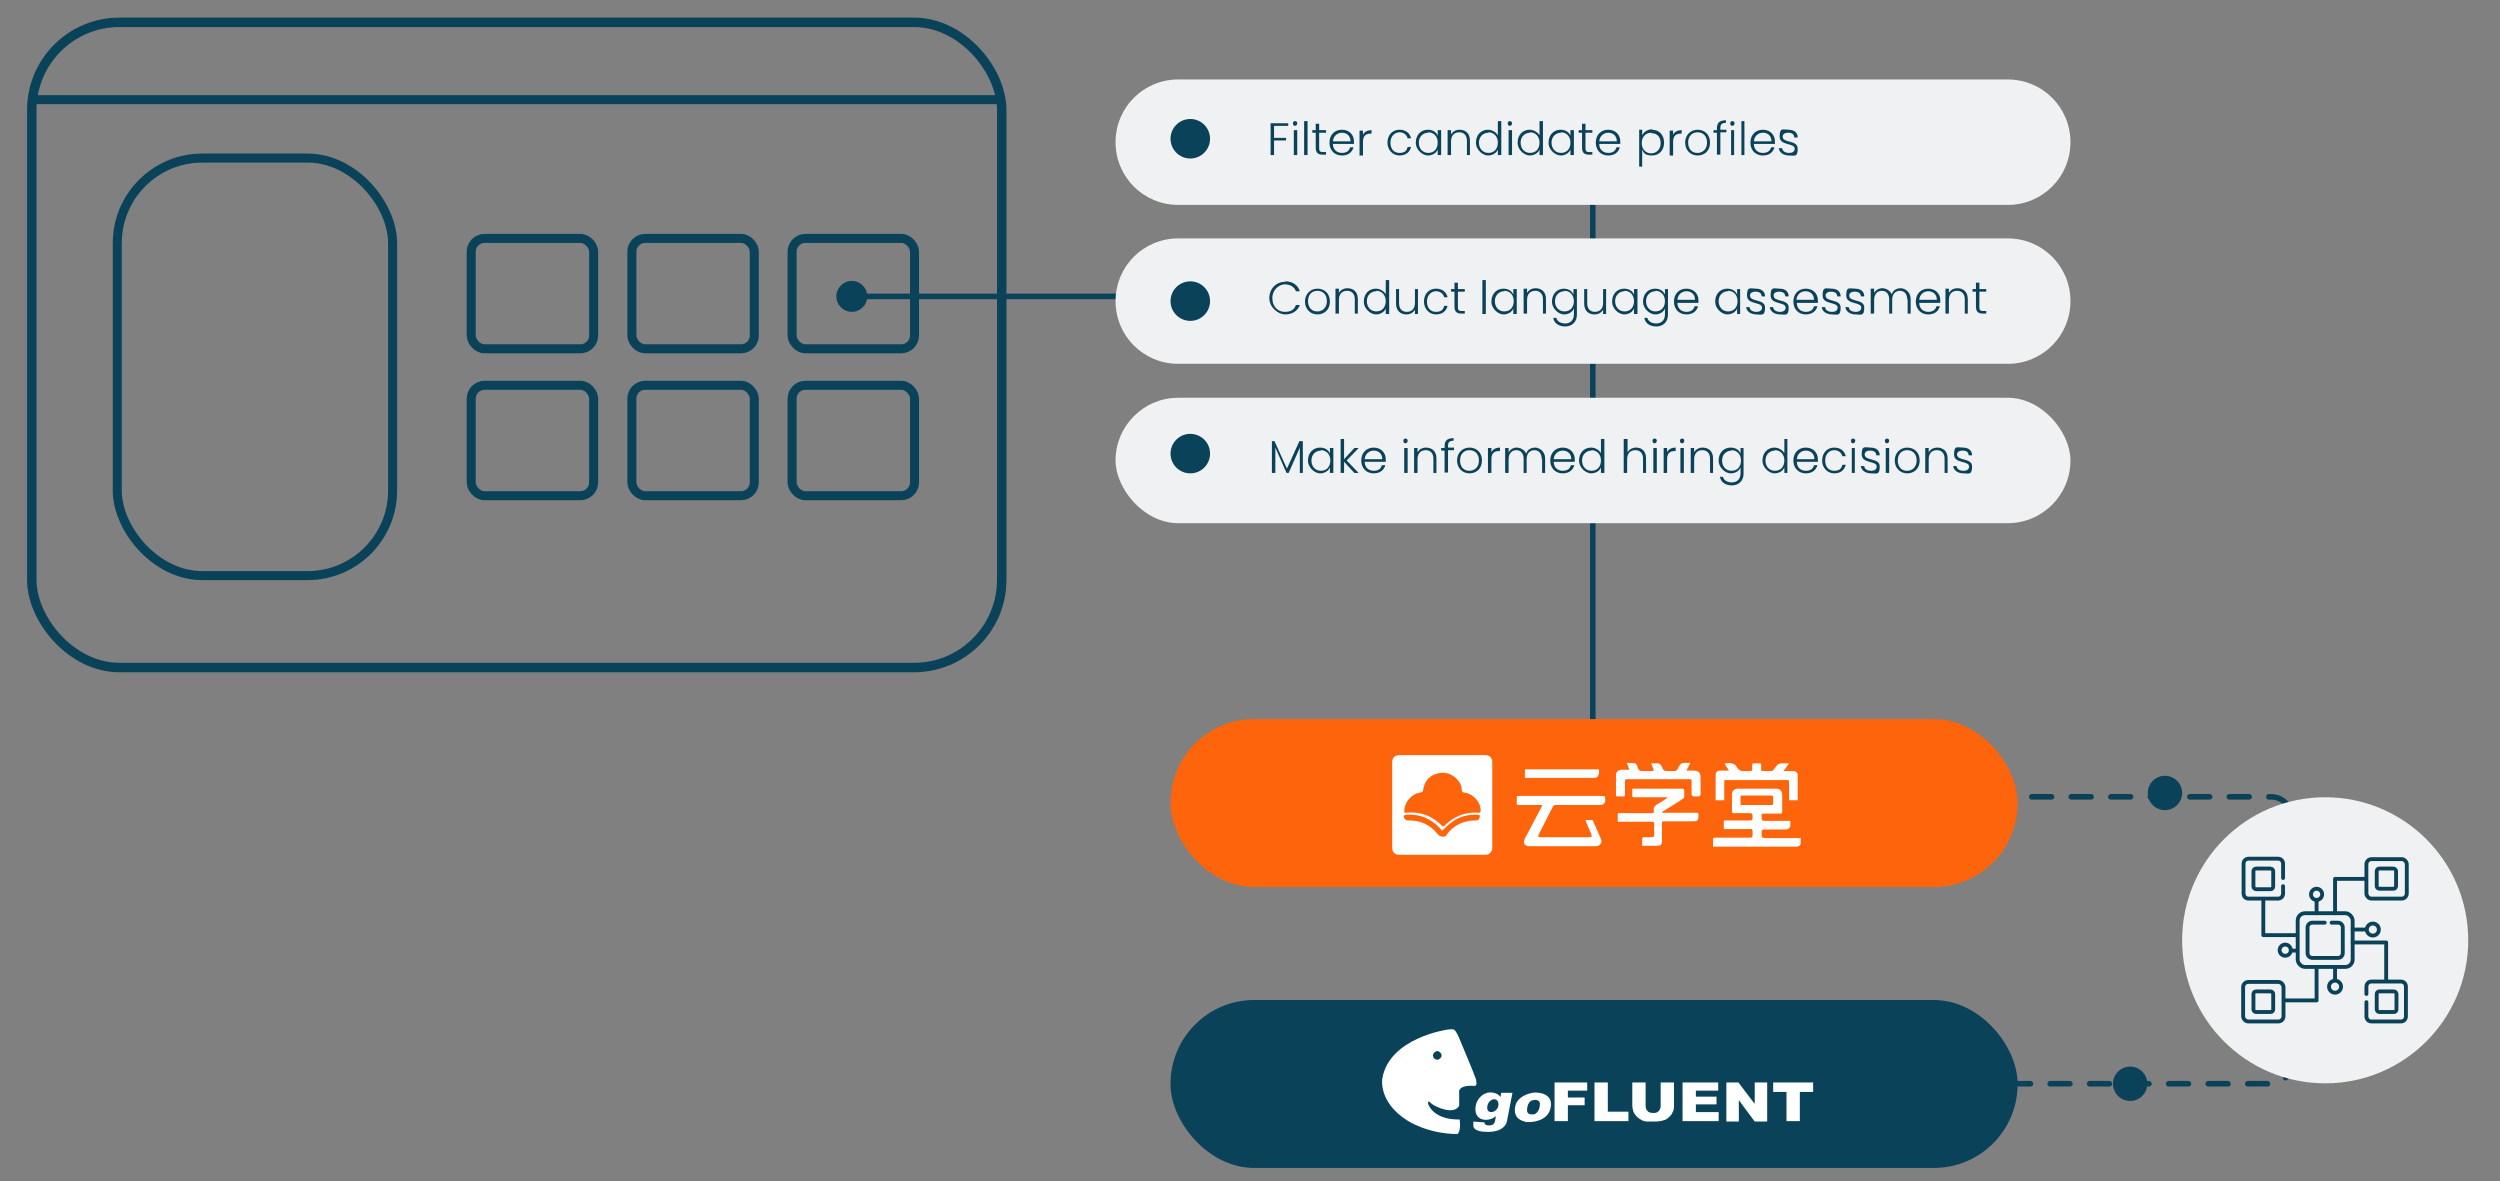 <?xml version="1.0" encoding="UTF-8"?>
<svg xmlns="http://www.w3.org/2000/svg" version="1.1" viewBox="0 0 582 275">
  <rect x="0" y="0" width="582" height="275" fill="#808080" stroke="none"/>
  <defs>
    <style>
      .cls-1 {
        stroke-dasharray: 0 0 4.6 4.6;
      }

      .cls-1, .cls-2, .cls-3, .cls-4, .cls-5 {
        fill: none;
        stroke: #0a4259;
      }

      .cls-1, .cls-3 {
        stroke-width: 1.3px;
      }

      .cls-1, .cls-3, .cls-5 {
        stroke-linecap: round;
        stroke-linejoin: round;
      }

      .cls-6 {
        fill: #fff;
      }

      .cls-2 {
        stroke-width: 2.2px;
      }

      .cls-2, .cls-4 {
        stroke-miterlimit: 10;
      }

      .cls-7 {
        fill: #eff1f2;
      }

      .cls-4 {
        stroke-width: 2.1px;
      }

      .cls-8 {
        fill: #0a4259;
      }

      .cls-5 {
        stroke-width: .9px;
      }

      .cls-9 {
        fill: #fe640c;
      }
    </style>
  </defs>
  <!-- Generator: Adobe Illustrator 28.6.0, SVG Export Plug-In . SVG Version: 1.2.0 Build 709)  -->
  <g>
    <g id="Layer_1">
      <line class="cls-3" x1="370.8" y1="33.8" x2="370.8" y2="186.7"/>
      <line class="cls-3" x1="198.3" y1="69" x2="422.9" y2="69"/>
      <rect class="cls-8" x="272.5" y="232.8" width="197.2" height="39.1" rx="19.5" ry="19.5"/>
      <circle class="cls-8" cx="504" cy="184.6" r="4"/>
      <circle class="cls-8" cx="495.9" cy="252.3" r="4"/>
      <g>
        <line class="cls-3" x1="438.4" y1="185.5" x2="440.7" y2="185.5"/>
        <path class="cls-1" d="M445.4,185.5h83.3c2.7,0,4.8,2.2,4.8,4.8v57.2c0,2.7-2.2,4.8-4.8,4.8h-102"/>
        <line class="cls-3" x1="424.4" y1="252.3" x2="422" y2="252.3"/>
      </g>
      <circle class="cls-7" cx="541.3" cy="218.9" r="33.3"/>
      <g>
        <g>
          <path class="cls-6" d="M361.9,252h7.6v1.9h-4.5v1.6h3.9v1.8h-3.9v3.7h-3.1v-9.1h0Z"/>
          <path class="cls-6" d="M371.2,252h3.1v6.8h4.8v2.2h-7.9v-9.1h0Z"/>
          <path class="cls-6" d="M386.6,252h3.1v5.4c0,.5,0,1-.3,1.5-.2.5-.5.9-.9,1.2-.4.4-.8.6-1.2.7-.6.2-1.3.3-2.2.3h-1.6c-.6,0-1.1-.2-1.4-.4-.4-.2-.7-.4-1.1-.8s-.5-.7-.7-1c-.2-.6-.3-1.1-.3-1.5v-5.4h3.1v5.5c0,.5.2.9.5,1.2.3.3.7.4,1.3.4s.9-.1,1.2-.4c.3-.3.5-.7.5-1.2v-5.5h0Z"/>
          <path class="cls-6" d="M391.7,252h8.3v1.9h-5.2v1.4h4.8v1.8h-4.8v1.8h5.3v2.1h-8.4v-9.1h0Z"/>
          <path class="cls-6" d="M401.8,252h2.9l3.8,5v-5h2.9v9.1h-2.9l-3.7-5v5h-2.9v-9.1h0Z"/>
          <path class="cls-6" d="M412.7,252h9.4v2.2h-3.1v6.8h-3.1v-6.8h-3.1v-2.2h0Z"/>
        </g>
        <path class="cls-6" d="M349.5,254.4l-.2,1c-.2-.3-.7-1-2.3-1.1-1.7,0-3.3,1.5-3.5,3.4s.7,2.9,2.3,3c1.7,0,2.4-.9,2.4-.9-.1,1.8-.5,2.2-1.6,2.2s-1-.7-1-.7l-2.6-.2v1.1s0,1.3,3.2,1.3c4.2.1,4.6-2.4,4.6-2.4l1.3-6.7h-2.6ZM348.6,258c-.4.7-1.3,1.1-1.9.8-.6-.3-.6-1.2-.2-2,.4-.7,1.2-1.1,1.8-.8.6.3.7,1.3.3,2h0Z"/>
        <path class="cls-6" d="M356.8,254.4s-3.7.5-4.1,3.4,2,3.2,2.6,3.4c.7.1,5.1.1,5.7-3.4.7-3.5-3.4-3.6-4.2-3.4ZM357.1,259.4s-1.5.3-1.6-.8c0-2.5,1.5-2.5,1.5-2.5,1.4-.3,1.5.8,1.5.8,0,2.1-1.3,2.5-1.3,2.5h-.1Z"/>
        <path class="cls-6" d="M343.7,251.5c-.4-1.3-4.2-10.3-4.2-10.3,0,0-.6-1.3-1-1.5s-1.6,0-1.6,0c0,0-13.5,1.9-15.1,11.4,0,0-1,5.5,5.9,9.8,0,0,4.7,3.1,11.6,3.1,0,0,.9-.6.5-3.4,0,0-5.6.4-7.3-3.5,0,0-.3-1.3.6-.3,1,.9,5.4,2.9,6.6.6v-3.2c-.1,0-.2-1.7,3.6-1.4,0,0,.7,0,.3-1.2h.1ZM334.6,246.7c-.6,0-1-.5-1-1s.5-1,1-1,1,.5,1,1-.5,1-1,1Z"/>
      </g>
      <rect class="cls-9" x="272.5" y="167.4" width="197.2" height="39.1" rx="19.5" ry="19.5"/>
      <rect class="cls-2" x="7.4" y="5.2" width="225.8" height="150.2" rx="20.4" ry="20.4"/>
      <line class="cls-4" x1="7.4" y1="23.2" x2="233.2" y2="23.2"/>
      <rect class="cls-4" x="109.7" y="55.5" width="28.5" height="25.7" rx="3.1" ry="3.1"/>
      <rect class="cls-4" x="27.3" y="36.8" width="64.1" height="97.2" rx="19.8" ry="19.8"/>
      <rect class="cls-4" x="109.7" y="89.7" width="28.5" height="25.7" rx="3.1" ry="3.1"/>
      <rect class="cls-4" x="147.1" y="55.5" width="28.5" height="25.7" rx="3.1" ry="3.1"/>
      <rect class="cls-4" x="147.1" y="89.7" width="28.5" height="25.7" rx="3.1" ry="3.1"/>
      <rect class="cls-4" x="184.4" y="55.5" width="28.5" height="25.7" rx="3.1" ry="3.1"/>
      <rect class="cls-4" x="184.4" y="89.7" width="28.5" height="25.7" rx="3.1" ry="3.1"/>
      <circle class="cls-8" cx="198.3" cy="69" r="3.6"/>
      <path class="cls-7" d="M274.3,18.5h193.1c8.1,0,14.6,6.5,14.6,14.6h0c0,8.1-6.5,14.6-14.6,14.6h-193.1c-8.1,0-14.6-6.5-14.6-14.6h0c0-8.1,6.5-14.6,14.6-14.6Z"/>
      <path class="cls-7" d="M274.3,55.5h193.1c8.1,0,14.6,6.5,14.6,14.6h0c0,8.1-6.5,14.6-14.6,14.6h-193.1c-8.1,0-14.6-6.5-14.6-14.6h0c0-8.1,6.5-14.6,14.6-14.6Z"/>
      <circle class="cls-8" cx="277.1" cy="32.3" r="4.6"/>
      <rect class="cls-7" x="259.7" y="92.6" width="222.3" height="29.2" rx="14.6" ry="14.6"/>
      <g>
        <path class="cls-8" d="M295.9,102.7h.8l2.9,6.4,2.9-6.4h.8v7.4h-.7v-5.9l-2.6,5.9h-.5l-2.6-5.9v5.9h-.8v-7.4h-.2Z"/>
        <path class="cls-8" d="M307.3,104.2c1.2,0,2,.6,2.3,1.4v-1.3h.8v5.8h-.8v-1.3c-.3.8-1.2,1.4-2.3,1.4s-2.8-1.2-2.8-3,1.2-3,2.8-3ZM307.5,104.9c-1.2,0-2.2.9-2.2,2.3s.9,2.4,2.2,2.4,2.2-.9,2.2-2.4-1-2.4-2.2-2.4h0Z"/>
        <path class="cls-8" d="M312.1,102.2h.8v4.7l2.4-2.6h1l-2.8,2.9,2.8,2.9h-1l-2.4-2.6v2.6h-.8v-7.9Z"/>
        <path class="cls-8" d="M319.8,110.2c-1.7,0-2.9-1.2-2.9-3s1.2-3,2.9-3,2.8,1.2,2.8,2.7,0,.4,0,.6h-4.9c0,1.4,1,2.1,2.1,2.1s1.7-.5,1.9-1.3h.8c-.3,1.1-1.2,1.9-2.7,1.9h0ZM317.7,106.9h4.1c0-1.4-1-2-2-2s-2,.7-2.1,2Z"/>
        <path class="cls-8" d="M326.7,102.6c0-.3.2-.5.5-.5s.5.2.5.5-.2.6-.5.6-.5-.2-.5-.6ZM326.9,104.3h.8v5.8h-.8v-5.8Z"/>
        <path class="cls-8" d="M333.7,106.8c0-1.3-.7-2-1.8-2s-1.9.7-1.9,2.1v3.2h-.8v-5.8h.8v1c.4-.7,1.1-1.1,2-1.1,1.3,0,2.4.8,2.4,2.5v3.4h-.7s0-3.3,0-3.3Z"/>
        <path class="cls-8" d="M336.3,104.9h-.8v-.6h.8v-.4c0-1.3.6-1.9,2.1-1.9v.6c-1,0-1.3.4-1.3,1.2v.4h1.4v.6h-1.4v5.2h-.8v-5.2h0Z"/>
        <path class="cls-8" d="M342.1,110.2c-1.6,0-2.9-1.2-2.9-3s1.3-3,2.9-3,2.9,1.1,2.9,3-1.3,3-2.9,3ZM342.1,109.6c1.1,0,2.2-.8,2.2-2.4s-1-2.4-2.2-2.4-2.2.8-2.2,2.4,1,2.4,2.1,2.4h.1Z"/>
        <path class="cls-8" d="M347.2,110.1h-.8v-5.8h.8v1c.3-.7,1-1.1,2-1.1v.8h-.2c-1,0-1.8.4-1.8,1.9v3.3h0Z"/>
        <path class="cls-8" d="M358.9,106.8c0-1.3-.7-2-1.7-2s-1.8.7-1.8,2.1v3.2h-.7v-3.3c0-1.3-.7-2-1.7-2s-1.8.7-1.8,2.1v3.2h-.8v-5.8h.8v1c.4-.7,1.1-1.1,1.9-1.1s1.8.5,2.2,1.4c.3-1,1.2-1.4,2.1-1.4s2.3.8,2.3,2.5v3.4h-.7v-3.3h0Z"/>
        <path class="cls-8" d="M363.8,110.2c-1.7,0-2.9-1.2-2.9-3s1.2-3,2.9-3,2.8,1.2,2.8,2.7,0,.4,0,.6h-4.9c0,1.4,1,2.1,2.1,2.1s1.7-.5,1.9-1.3h.8c-.3,1.1-1.2,1.9-2.7,1.9h0ZM361.7,106.9h4.1c0-1.4-1-2-2-2s-2,.7-2.1,2Z"/>
        <path class="cls-8" d="M370.4,104.2c1,0,1.9.6,2.3,1.3v-3.3h.8v7.9h-.8v-1.3c-.3.8-1.2,1.4-2.3,1.4s-2.8-1.2-2.8-3,1.2-3,2.8-3ZM370.5,104.9c-1.2,0-2.2.9-2.2,2.3s.9,2.4,2.2,2.4,2.2-.9,2.2-2.4-1-2.4-2.2-2.4h0Z"/>
        <path class="cls-8" d="M378.1,102.2h.8v3.1c.4-.7,1.1-1.1,2-1.1,1.3,0,2.3.8,2.3,2.5v3.4h-.7v-3.3c0-1.3-.7-2-1.8-2s-1.9.7-1.9,2.1v3.2h-.8v-7.9h.1Z"/>
        <path class="cls-8" d="M384.7,102.6c0-.3.2-.5.5-.5s.5.2.5.5-.2.6-.5.6-.5-.2-.5-.6ZM384.9,104.3h.8v5.8h-.8v-5.8Z"/>
        <path class="cls-8" d="M388.1,110.1h-.8v-5.8h.8v1c.3-.7,1-1.1,2-1.1v.8h-.2c-1,0-1.8.4-1.8,1.9v3.3h0Z"/>
        <path class="cls-8" d="M391.1,102.6c0-.3.2-.5.5-.5s.5.2.5.5-.2.6-.5.6-.5-.2-.5-.6ZM391.2,104.3h.8v5.8h-.8v-5.8Z"/>
        <path class="cls-8" d="M398.1,106.8c0-1.3-.7-2-1.8-2s-1.9.7-1.9,2.1v3.2h-.8v-5.8h.8v1c.4-.7,1.1-1.1,2-1.1,1.3,0,2.4.8,2.4,2.5v3.4h-.7s0-3.3,0-3.3Z"/>
        <path class="cls-8" d="M402.9,104.2c1.2,0,2,.6,2.3,1.4v-1.3h.7v6c0,1.6-1.1,2.7-2.7,2.7s-2.6-.8-2.8-2h.7c.2.8,1,1.3,2.1,1.3s2-.7,2-2.1v-1.4c-.3.8-1.2,1.4-2.3,1.4s-2.8-1.2-2.8-3,1.2-3,2.8-3h0ZM403.1,104.9c-1.2,0-2.2.9-2.2,2.3s.9,2.4,2.2,2.4,2.2-.9,2.2-2.4-1-2.4-2.2-2.4h0Z"/>
        <path class="cls-8" d="M413.1,104.2c1,0,1.9.6,2.3,1.3v-3.3h.7v7.9h-.7v-1.3c-.3.8-1.2,1.4-2.3,1.4s-2.8-1.2-2.8-3,1.2-3,2.8-3ZM413.2,104.9c-1.2,0-2.2.9-2.2,2.3s.9,2.4,2.2,2.4,2.2-.9,2.2-2.4-1-2.4-2.2-2.4h0Z"/>
        <path class="cls-8" d="M420.4,110.2c-1.7,0-2.9-1.2-2.9-3s1.2-3,2.9-3,2.8,1.2,2.8,2.7,0,.4,0,.6h-4.9c0,1.4,1,2.1,2.1,2.1s1.7-.5,1.9-1.3h.8c-.3,1.1-1.2,1.9-2.7,1.9h0ZM418.3,106.9h4.1c0-1.4-1-2-2-2s-2,.7-2.1,2Z"/>
        <path class="cls-8" d="M427,104.2c1.5,0,2.4.8,2.7,2h-.8c-.2-.8-.9-1.4-1.9-1.4s-2.1.8-2.1,2.4.9,2.4,2.1,2.4,1.7-.5,1.9-1.4h.8c-.3,1.2-1.2,2-2.7,2s-2.8-1.2-2.8-3,1.2-3,2.8-3Z"/>
        <path class="cls-8" d="M430.9,102.6c0-.3.2-.5.5-.5s.5.2.5.5-.2.6-.5.6-.5-.2-.5-.6ZM431.1,104.3h.7v5.8h-.7v-5.8Z"/>
        <path class="cls-8" d="M435.6,110.2c-1.3,0-2.3-.7-2.4-1.7h.8c0,.6.6,1.1,1.6,1.1s1.3-.5,1.3-1c0-1.4-3.5-.6-3.5-2.8s.8-1.6,2.1-1.6,2.1.7,2.1,1.8h-.8c0-.7-.5-1.1-1.4-1.1s-1.3.4-1.3.9c0,1.6,3.5.7,3.5,2.8s-.8,1.6-2,1.6h0Z"/>
        <path class="cls-8" d="M438.8,102.6c0-.3.2-.5.5-.5s.5.2.5.5-.2.6-.5.6-.5-.2-.5-.6ZM439,104.3h.8v5.8h-.8v-5.8Z"/>
        <path class="cls-8" d="M444,110.2c-1.6,0-2.9-1.2-2.9-3s1.3-3,2.9-3,2.9,1.1,2.9,3-1.3,3-2.9,3ZM444,109.6c1.1,0,2.2-.8,2.2-2.4s-1-2.4-2.2-2.4-2.2.8-2.2,2.4,1,2.4,2.1,2.4h.1Z"/>
        <path class="cls-8" d="M452.7,106.8c0-1.3-.7-2-1.8-2s-1.9.7-1.9,2.1v3.2h-.8v-5.8h.8v1c.4-.7,1.1-1.1,2-1.1,1.3,0,2.4.8,2.4,2.5v3.4h-.7s0-3.3,0-3.3Z"/>
        <path class="cls-8" d="M457.1,110.2c-1.3,0-2.3-.7-2.4-1.7h.8c0,.6.6,1.1,1.6,1.1s1.3-.5,1.3-1c0-1.4-3.5-.6-3.5-2.8s.8-1.6,2.1-1.6,2.1.7,2.1,1.8h-.8c0-.7-.5-1.1-1.4-1.1s-1.3.4-1.3.9c0,1.6,3.5.7,3.5,2.8s-.8,1.6-2,1.6h0Z"/>
      </g>
      <circle class="cls-8" cx="277.1" cy="70.1" r="4.6"/>
      <circle class="cls-8" cx="277.1" cy="105.6" r="4.6"/>
      <g>
        <path class="cls-8" d="M295.9,28.7h4v.6h-3.3v2.8h2.8v.6h-2.8v3.4h-.8v-7.5h0Z"/>
        <path class="cls-8" d="M301,28.7c0-.3.2-.5.5-.5s.5.2.5.5-.2.6-.5.6-.5-.2-.5-.6ZM301.2,30.3h.8v5.8h-.8v-5.8Z"/>
        <path class="cls-8" d="M303.6,28.2h.8v7.9h-.8v-7.9Z"/>
        <path class="cls-8" d="M306.3,30.9h-.8v-.6h.8v-1.5h.8v1.5h1.6v.6h-1.6v3.6c0,.7.2.9.9.9h.7v.6h-.8c-1,0-1.6-.4-1.6-1.6v-3.6h0Z"/>
        <path class="cls-8" d="M312.4,36.2c-1.7,0-2.9-1.2-2.9-3s1.2-3,2.9-3,2.8,1.2,2.8,2.7,0,.4,0,.6h-4.9c0,1.4,1,2.1,2.1,2.1s1.7-.5,1.9-1.3h.8c-.3,1.1-1.2,1.9-2.7,1.9h0ZM310.3,32.9h4.1c0-1.4-1-2-2-2s-2,.7-2.1,2Z"/>
        <path class="cls-8" d="M317.3,36.2h-.8v-5.8h.8v1c.3-.7,1-1.1,2-1.1v.8h-.2c-1,0-1.8.4-1.8,1.9v3.3h0Z"/>
        <path class="cls-8" d="M325.8,30.2c1.5,0,2.4.8,2.7,2h-.8c-.2-.8-.9-1.4-1.9-1.4s-2.1.8-2.1,2.4.9,2.4,2.1,2.4,1.7-.5,1.9-1.4h.8c-.3,1.2-1.2,2-2.7,2s-2.8-1.2-2.8-3,1.2-3,2.8-3Z"/>
        <path class="cls-8" d="M332.4,30.2c1.2,0,2,.6,2.3,1.4v-1.3h.8v5.8h-.8v-1.3c-.3.8-1.2,1.4-2.3,1.4s-2.8-1.2-2.8-3,1.2-3,2.8-3ZM332.5,30.9c-1.2,0-2.2.9-2.2,2.3s.9,2.4,2.2,2.4,2.2-.9,2.2-2.4-1-2.4-2.2-2.4h0Z"/>
        <path class="cls-8" d="M341.5,32.8c0-1.3-.7-2-1.8-2s-1.9.7-1.9,2.1v3.2h-.8v-5.8h.8v1c.4-.7,1.1-1.1,2-1.1,1.3,0,2.4.8,2.4,2.5v3.4h-.7v-3.3Z"/>
        <path class="cls-8" d="M346.4,30.2c1,0,1.9.6,2.3,1.3v-3.3h.8v7.9h-.8v-1.3c-.3.8-1.2,1.4-2.3,1.4s-2.8-1.2-2.8-3,1.2-3,2.8-3ZM346.5,30.9c-1.2,0-2.2.9-2.2,2.3s.9,2.4,2.2,2.4,2.2-.9,2.2-2.4-1-2.4-2.2-2.4h0Z"/>
        <path class="cls-8" d="M351,28.7c0-.3.2-.5.5-.5s.5.2.5.5-.2.6-.5.6-.5-.2-.5-.6ZM351.2,30.3h.8v5.8h-.8v-5.8Z"/>
        <path class="cls-8" d="M356.1,30.2c1,0,1.9.6,2.3,1.3v-3.3h.8v7.9h-.8v-1.3c-.3.8-1.2,1.4-2.3,1.4s-2.8-1.2-2.8-3,1.2-3,2.8-3ZM356.2,30.9c-1.2,0-2.2.9-2.2,2.3s.9,2.4,2.2,2.4,2.2-.9,2.2-2.4-1-2.4-2.2-2.4h0Z"/>
        <path class="cls-8" d="M363.3,30.2c1.2,0,2,.6,2.3,1.4v-1.3h.8v5.8h-.8v-1.3c-.3.8-1.2,1.4-2.3,1.4s-2.8-1.2-2.8-3,1.2-3,2.8-3ZM363.4,30.9c-1.2,0-2.2.9-2.2,2.3s.9,2.4,2.2,2.4,2.2-.9,2.2-2.4-1-2.4-2.2-2.4h0Z"/>
        <path class="cls-8" d="M368.3,30.9h-.8v-.6h.8v-1.5h.8v1.5h1.6v.6h-1.6v3.6c0,.7.2.9.9.9h.7v.6h-.8c-1,0-1.6-.4-1.6-1.6v-3.6h0Z"/>
        <path class="cls-8" d="M374.4,36.2c-1.7,0-2.9-1.2-2.9-3s1.2-3,2.9-3,2.8,1.2,2.8,2.7,0,.4,0,.6h-4.9c0,1.4,1,2.1,2.1,2.1s1.7-.5,1.9-1.3h.8c-.3,1.1-1.2,1.9-2.7,1.9h0ZM372.3,32.9h4.1c0-1.4-1-2-2-2s-2,.7-2.1,2Z"/>
        <path class="cls-8" d="M384.6,30.2c1.6,0,2.8,1.2,2.8,3s-1.2,3-2.8,3-2-.6-2.3-1.4v4h-.7v-8.6h.7v1.3c.3-.7,1.2-1.4,2.3-1.4h0ZM384.4,30.9c-1.2,0-2.2.9-2.2,2.4s1,2.4,2.2,2.4,2.2-.9,2.2-2.4-.9-2.3-2.2-2.3h0Z"/>
        <path class="cls-8" d="M389.5,36.2h-.8v-5.8h.8v1c.3-.7,1-1.1,2-1.1v.8h-.2c-1,0-1.8.4-1.8,1.9v3.3h0Z"/>
        <path class="cls-8" d="M395.2,36.2c-1.6,0-2.9-1.2-2.9-3s1.3-3,2.9-3,2.9,1.1,2.9,3-1.3,3-2.9,3ZM395.2,35.6c1.1,0,2.2-.8,2.2-2.4s-1-2.4-2.2-2.4-2.2.8-2.2,2.4,1,2.4,2.1,2.4h.1Z"/>
        <path class="cls-8" d="M399.7,30.9h-.8v-.6h.8v-.4c0-1.3.6-1.9,2.1-1.9v.6c-1,0-1.3.4-1.3,1.2v.4h1.4v.6h-1.4v5.2h-.8v-5.2h0Z"/>
        <path class="cls-8" d="M402.8,28.7c0-.3.2-.5.5-.5s.5.2.5.5-.2.6-.5.6-.5-.2-.5-.6ZM403,30.3h.7v5.8h-.7v-5.8Z"/>
        <path class="cls-8" d="M405.4,28.2h.7v7.9h-.7v-7.9Z"/>
        <path class="cls-8" d="M410.4,36.2c-1.7,0-2.9-1.2-2.9-3s1.2-3,2.9-3,2.8,1.2,2.8,2.7,0,.4,0,.6h-4.9c0,1.4,1,2.1,2.1,2.1s1.7-.5,1.9-1.3h.8c-.3,1.1-1.2,1.9-2.7,1.9h0ZM408.3,32.9h4.1c0-1.4-1-2-2-2s-2,.7-2.1,2Z"/>
        <path class="cls-8" d="M416.5,36.2c-1.3,0-2.3-.7-2.4-1.7h.8c0,.6.6,1.1,1.6,1.1s1.3-.5,1.3-1c0-1.4-3.5-.6-3.5-2.8s.8-1.6,2.1-1.6,2.1.7,2.1,1.8h-.8c0-.7-.5-1.1-1.4-1.1s-1.3.4-1.3.9c0,1.6,3.5.7,3.5,2.8s-.8,1.6-2,1.6h0Z"/>
      </g>
      <g>
        <path class="cls-8" d="M299.2,65.5c1.7,0,2.9.8,3.4,2.3h-.9c-.4-1-1.3-1.6-2.6-1.6s-2.9,1.2-2.9,3.2,1.3,3.2,2.9,3.2,2.2-.6,2.6-1.6h.9c-.5,1.4-1.8,2.2-3.4,2.2s-3.7-1.6-3.7-3.8,1.6-3.8,3.7-3.8h0Z"/>
        <path class="cls-8" d="M306.7,73.2c-1.6,0-2.9-1.2-2.9-3s1.3-3,2.9-3,2.9,1.1,2.9,3-1.3,3-2.9,3ZM306.7,72.5c1.1,0,2.2-.8,2.2-2.4s-1-2.4-2.2-2.4-2.2.8-2.2,2.4,1,2.4,2.1,2.4h.1Z"/>
        <path class="cls-8" d="M315.4,69.7c0-1.3-.7-2-1.8-2s-1.9.7-1.9,2.1v3.2h-.8v-5.8h.8v1c.4-.7,1.1-1.1,2-1.1,1.3,0,2.4.8,2.4,2.5v3.4h-.7s0-3.3,0-3.3Z"/>
        <path class="cls-8" d="M320.3,67.2c1,0,1.9.6,2.3,1.3v-3.3h.8v7.9h-.8v-1.3c-.3.8-1.2,1.4-2.3,1.4s-2.8-1.2-2.8-3,1.2-3,2.8-3ZM320.4,67.8c-1.2,0-2.2.9-2.2,2.3s.9,2.4,2.2,2.4,2.2-.9,2.2-2.4-1-2.4-2.2-2.4h0Z"/>
        <path class="cls-8" d="M330.1,73.1h-.7v-1c-.4.7-1.1,1.1-2,1.1-1.3,0-2.4-.8-2.4-2.5v-3.4h.7v3.3c0,1.3.7,2,1.8,2s1.9-.7,1.9-2.1v-3.2h.7s0,5.8,0,5.8Z"/>
        <path class="cls-8" d="M334.3,67.2c1.5,0,2.4.8,2.7,2h-.8c-.2-.8-.9-1.4-1.9-1.4s-2.1.8-2.1,2.4.9,2.4,2.1,2.4,1.7-.5,1.9-1.4h.8c-.3,1.2-1.2,2-2.7,2s-2.8-1.2-2.8-3,1.2-3,2.8-3Z"/>
        <path class="cls-8" d="M338.6,67.9h-.8v-.6h.8v-1.5h.8v1.5h1.6v.6h-1.6v3.6c0,.7.2.9.9.9h.7v.6h-.8c-1,0-1.6-.4-1.6-1.6v-3.6h0Z"/>
        <path class="cls-8" d="M345.1,65.2h.8v7.9h-.8v-7.9Z"/>
        <path class="cls-8" d="M350,67.2c1.2,0,2,.6,2.3,1.4v-1.3h.8v5.8h-.8v-1.3c-.3.8-1.2,1.4-2.3,1.4s-2.8-1.2-2.8-3,1.2-3,2.8-3ZM350.2,67.8c-1.2,0-2.2.9-2.2,2.3s.9,2.4,2.2,2.4,2.2-.9,2.2-2.4-1-2.4-2.2-2.4h0Z"/>
        <path class="cls-8" d="M359.2,69.7c0-1.3-.7-2-1.8-2s-1.9.7-1.9,2.1v3.2h-.8v-5.8h.8v1c.4-.7,1.1-1.1,2-1.1,1.3,0,2.4.8,2.4,2.5v3.4h-.7s0-3.3,0-3.3Z"/>
        <path class="cls-8" d="M364,67.2c1.2,0,2,.6,2.3,1.4v-1.3h.8v6c0,1.6-1.1,2.7-2.7,2.7s-2.6-.8-2.8-2h.7c.2.8,1,1.3,2.1,1.3s2-.7,2-2.1v-1.4c-.3.8-1.2,1.4-2.3,1.4s-2.8-1.2-2.8-3,1.2-3,2.8-3h-.1ZM364.2,67.8c-1.2,0-2.2.9-2.2,2.3s.9,2.4,2.2,2.4,2.2-.9,2.2-2.4-1-2.4-2.2-2.4h0Z"/>
        <path class="cls-8" d="M373.9,73.1h-.7v-1c-.4.7-1.1,1.1-2,1.1-1.3,0-2.4-.8-2.4-2.5v-3.4h.7v3.3c0,1.3.7,2,1.8,2s1.9-.7,1.9-2.1v-3.2h.7s0,5.8,0,5.8Z"/>
        <path class="cls-8" d="M378.1,67.2c1.2,0,2,.6,2.3,1.4v-1.3h.8v5.8h-.8v-1.3c-.3.8-1.2,1.4-2.3,1.4s-2.8-1.2-2.8-3,1.2-3,2.8-3ZM378.2,67.8c-1.2,0-2.2.9-2.2,2.3s.9,2.4,2.2,2.4,2.2-.9,2.2-2.4-1-2.4-2.2-2.4h0Z"/>
        <path class="cls-8" d="M385.3,67.2c1.2,0,2,.6,2.3,1.4v-1.3h.7v6c0,1.6-1.1,2.7-2.7,2.7s-2.6-.8-2.8-2h.7c.2.8,1,1.3,2.1,1.3s2-.7,2-2.1v-1.4c-.3.8-1.2,1.4-2.3,1.4s-2.8-1.2-2.8-3,1.2-3,2.8-3h0ZM385.4,67.8c-1.2,0-2.2.9-2.2,2.3s.9,2.4,2.2,2.4,2.2-.9,2.2-2.4-1-2.4-2.2-2.4h0Z"/>
        <path class="cls-8" d="M392.6,73.2c-1.7,0-2.9-1.2-2.9-3s1.2-3,2.9-3,2.8,1.2,2.8,2.7,0,.4,0,.6h-4.9c0,1.4,1,2.1,2.1,2.1s1.7-.5,1.9-1.3h.8c-.3,1.1-1.2,1.9-2.7,1.9h0ZM390.5,69.8h4.1c0-1.4-1-2-2-2s-2,.7-2.1,2Z"/>
        <path class="cls-8" d="M402.1,67.2c1.2,0,2,.6,2.3,1.4v-1.3h.7v5.8h-.7v-1.3c-.3.8-1.2,1.4-2.3,1.4s-2.8-1.2-2.8-3,1.2-3,2.8-3ZM402.3,67.8c-1.2,0-2.2.9-2.2,2.3s.9,2.4,2.2,2.4,2.2-.9,2.2-2.4-1-2.4-2.2-2.4h0Z"/>
        <path class="cls-8" d="M408.9,73.2c-1.3,0-2.3-.7-2.4-1.7h.8c0,.6.6,1.1,1.6,1.1s1.3-.5,1.3-1c0-1.4-3.5-.6-3.5-2.8s.8-1.6,2.1-1.6,2.1.7,2.1,1.8h-.8c0-.7-.5-1.1-1.4-1.1s-1.3.4-1.3.9c0,1.6,3.5.7,3.5,2.8s-.8,1.6-2,1.6h0Z"/>
        <path class="cls-8" d="M414.4,73.2c-1.3,0-2.3-.7-2.4-1.7h.8c0,.6.6,1.1,1.6,1.1s1.3-.5,1.3-1c0-1.4-3.5-.6-3.5-2.8s.8-1.6,2.1-1.6,2.1.7,2.1,1.8h-.8c0-.7-.5-1.1-1.4-1.1s-1.3.4-1.3.9c0,1.6,3.5.7,3.5,2.8s-.8,1.6-2,1.6h0Z"/>
        <path class="cls-8" d="M420.4,73.2c-1.7,0-2.9-1.2-2.9-3s1.2-3,2.9-3,2.8,1.2,2.8,2.7,0,.4,0,.6h-4.9c0,1.4,1,2.1,2.1,2.1s1.7-.5,1.9-1.3h.8c-.3,1.1-1.2,1.9-2.7,1.9h0ZM418.2,69.8h4.1c0-1.4-1-2-2-2s-2,.7-2.1,2Z"/>
        <path class="cls-8" d="M426.5,73.2c-1.3,0-2.3-.7-2.4-1.7h.8c0,.6.6,1.1,1.6,1.1s1.3-.5,1.3-1c0-1.4-3.5-.6-3.5-2.8s.8-1.6,2.1-1.6,2.1.7,2.1,1.8h-.8c0-.7-.5-1.1-1.4-1.1s-1.3.4-1.3.9c0,1.6,3.5.7,3.5,2.8s-.8,1.6-2,1.6h0Z"/>
        <path class="cls-8" d="M432,73.2c-1.3,0-2.3-.7-2.4-1.7h.8c0,.6.6,1.1,1.6,1.1s1.3-.5,1.3-1c0-1.4-3.5-.6-3.5-2.8s.8-1.6,2.1-1.6,2.1.7,2.1,1.8h-.8c0-.7-.5-1.1-1.4-1.1s-1.3.4-1.3.9c0,1.6,3.5.7,3.5,2.8s-.8,1.6-2,1.6h0Z"/>
        <path class="cls-8" d="M444,69.7c0-1.3-.7-2-1.7-2s-1.8.7-1.8,2.1v3.2h-.7v-3.3c0-1.3-.7-2-1.7-2s-1.8.7-1.8,2.1v3.2h-.8v-5.8h.8v1c.4-.7,1.1-1.1,1.9-1.1s1.8.5,2.2,1.4c.3-1,1.2-1.4,2.1-1.4s2.3.8,2.3,2.5v3.4h-.7v-3.3h0Z"/>
        <path class="cls-8" d="M448.9,73.2c-1.7,0-2.9-1.2-2.9-3s1.2-3,2.9-3,2.8,1.2,2.8,2.7,0,.4,0,.6h-4.9c0,1.4,1,2.1,2.1,2.1s1.7-.5,1.9-1.3h.8c-.3,1.1-1.2,1.9-2.7,1.9h0ZM446.8,69.8h4.1c0-1.4-1-2-2-2s-2,.7-2.1,2Z"/>
        <path class="cls-8" d="M457.4,69.7c0-1.3-.7-2-1.8-2s-1.9.7-1.9,2.1v3.2h-.8v-5.8h.8v1c.4-.7,1.1-1.1,2-1.1,1.3,0,2.4.8,2.4,2.5v3.4h-.7s0-3.3,0-3.3Z"/>
        <path class="cls-8" d="M460,67.9h-.8v-.6h.8v-1.5h.8v1.5h1.6v.6h-1.6v3.6c0,.7.2.9.9.9h.7v.6h-.8c-1,0-1.6-.4-1.6-1.6v-3.6h0Z"/>
      </g>
      <g>
        <rect class="cls-5" x="534.9" y="212.6" width="12.8" height="12.5" rx="1.7" ry="1.7"/>
        <rect class="cls-5" x="550.9" y="200" width="9.4" height="9.2" rx="1.2" ry="1.2"/>
        <rect class="cls-5" x="522.2" y="228.6" width="9.4" height="9.2" rx="1.2" ry="1.2"/>
        <rect class="cls-5" x="553.3" y="202.2" width="4.5" height="4.7" rx=".6" ry=".6"/>
        <rect class="cls-5" x="524.6" y="202.2" width="4.6" height="4.8" rx=".6" ry=".6"/>
        <rect class="cls-5" x="524.6" y="230.8" width="4.6" height="4.8" rx=".6" ry=".6"/>
        <path class="cls-5" d="M531.5,206.3v1.7c0,.7-.5,1.2-1.2,1.2h-6.8c-.7,0-1.2-.5-1.2-1.2v-6.9c0-.7.5-1.2,1.2-1.2h6.8c.7,0,1.2.5,1.2,1.2v3.3"/>
        <rect class="cls-5" x="553.3" y="230.8" width="4.6" height="4.8" rx=".6" ry=".6"/>
        <path class="cls-5" d="M550.9,231.4v-1.7c0-.7.5-1.2,1.2-1.2h6.8c.7,0,1.2.5,1.2,1.2v6.9c0,.7-.5,1.2-1.2,1.2h-6.8c-.7,0-1.2-.5-1.2-1.2v-3.3"/>
        <path class="cls-5" d="M542.8,214.8h1.5c.6,0,1.1.5,1.1,1.1v6c0,.6-.5,1.1-1.1,1.1h-6c-.6,0-1.1-.5-1.1-1.1v-6c0-.6.5-1.1,1.1-1.1h2.9"/>
        <circle class="cls-5" cx="532" cy="221.2" r="1.3"/>
        <circle class="cls-5" cx="539.3" cy="208.2" r="1.3"/>
        <circle class="cls-5" cx="543.6" cy="229.7" r="1.4"/>
        <circle class="cls-5" cx="552.4" cy="216.4" r="1.4"/>
        <line class="cls-5" x1="547.7" y1="216.4" x2="550.7" y2="216.4"/>
        <polyline class="cls-5" points="547.7 219.4 555.5 219.4 555.5 228.3"/>
        <polyline class="cls-5" points="534.8 217.7 526.9 217.7 526.9 209.5"/>
        <polyline class="cls-5" points="550.7 204.6 543.6 204.6 543.6 212.6"/>
        <polyline class="cls-5" points="531.8 232.9 539.3 232.9 539.3 225.1"/>
        <line class="cls-5" x1="543.6" y1="225.2" x2="543.6" y2="228.1"/>
        <line class="cls-5" x1="539.3" y1="209.5" x2="539.3" y2="212.6"/>
        <line class="cls-5" x1="533.3" y1="221.3" x2="534.5" y2="221.3"/>
      </g>
      <g>
        <path class="cls-6" d="M335.7,199c-3.3,0-6.6,0-9.9,0-1.1,0-1.7-.6-1.7-1.7,0-6.6,0-13.2,0-19.7,0-1.2.5-1.8,1.8-1.8,6.6,0,13.3,0,19.9,0,1,0,1.6.6,1.6,1.7,0,2.2,0,4.4,0,6.6,0,4.4,0,8.7,0,13.1,0,.4,0,.8-.3,1.1-.3.5-.7.7-1.3.7-3.3,0-6.7,0-10,0,0,0,0,0,0,0ZM335.9,192.5c0,0,.2-.2.4-.3,2.2-2.2,4.8-3.2,7.9-3,.4,0,.5-.1.5-.5,0-2-1.7-3.9-3.8-4.2-.4,0-.6-.2-.6-.6,0-1.1-.6-2-1.3-2.7-1.4-1.3-3-1.6-4.8-1-1.7.6-2.6,1.9-2.9,3.7,0,.4-.2.5-.6.6-2.1.3-3.7,2.2-3.8,4.2,0,.5,0,.5.5.5,2.3-.2,4.5.2,6.4,1.5.8.5,1.4,1.1,2.2,1.8ZM335.7,193.4c-.1-.1-.2-.3-.4-.5-2.2-2.4-4.9-3.5-8.1-3.2-.1,0-.3.1-.4.2-.1.5.4,1.1.9,1.1,2.8-.1,5.2.9,7,3.2.4.5,1.1.7,1.7.5.1,0,.2-.1.3-.3,1.7-2.3,4-3.4,6.8-3.4.7,0,.9-.2,1-.9,0-.3,0-.4-.3-.4-2.4-.2-4.6.4-6.5,1.9-.7.5-1.3,1.2-2,1.8Z"/>
        <path class="cls-6" d="M401.3,193v-2c.2,0,.4,0,.6,0,1.8,0,3.7,0,5.5,0,.4,0,.6-.1.6-.6,0-1.1,0-1.1-1.1-1.1-1.1,0-2.2,0-3.3,0-.3,0-.4-.1-.4-.4,0-1.3,0-2.7,0-4,0-.7.5-1.2,1.2-1.3.2,0,.4,0,.6,0,2.8,0,5.6,0,8.4,0,1,0,1.5.5,1.5,1.6,0,1.2,0,2.5,0,3.7,0,.3-.1.5-.4.5-1.3,0-2.6,0-3.9,0-.4,0-.5,0-.5.5,0,1.2,0,1.2,1.2,1.2,1.6,0,3.2,0,4.8,0,.2,0,.4,0,.7,0,0,.4,0,.8,0,1.1,0,.5-.5.9-1.1.9-1.7,0-3.3,0-5,0-.5,0-.6.1-.6.6,0,1.4,0,1.4,1.4,1.4,2.4,0,4.8,0,7.1,0,.2,0,.4,0,.6,0,0,.4,0,.8,0,1.2,0,.5-.5.8-1,.8-.4,0-.8,0-1.2,0-5.9,0-11.8,0-17.7,0-.2,0-.3,0-.5,0,0-.6,0-1.3,0-1.9,0,0,.3-.2.4-.2,1.2,0,2.3,0,3.5,0,1.6,0,3.2,0,4.7,0,.4,0,.6-.1.6-.6,0-.3,0-.6,0-.9,0-.5-.2-.6-.6-.5-1.9,0-3.7,0-5.6,0-.2,0-.3,0-.5,0ZM405.2,187.4c.1,0,.1,0,.2,0,2.4,0,4.7,0,7.1,0,.3,0,.3-.2.3-.4,0-.4,0-.8,0-1.3,0-.4-.1-.5-.5-.5-.7,0-1.4,0-2.1,0-1.5,0-3.1,0-4.6,0-.2,0-.4.1-.4.2,0,.6,0,1.2,0,1.8Z"/>
        <path class="cls-6" d="M368.7,190.9c.7,0,1.3,0,1.9,0,.1,0,.3.2.3.3.6,1.4,1.2,2.7,1.8,4.1.4.9-.3,1.7-1.1,1.7-5.2,0-10.4,0-15.6,0-1.1,0-1.5-.8-1-1.8,1.3-2.4,2.5-4.8,3.8-7.2.3-.6.3-.6-.4-.6-1.6,0-3.2,0-4.8,0-.4,0-.6-.1-.5-.5,0-.4,0-.8,0-1.2,0-.3.1-.4.4-.4.4,0,.8,0,1.2,0,6,0,12.1,0,18.1,0,.9,0,.9,0,.9.9,0,.8-.4,1.2-1.2,1.2-1.5,0-3,0-4.5,0-1.9,0-3.9,0-5.8,0-.3,0-.5.1-.7.4-1.1,2.2-2.2,4.3-3.3,6.5-.2.4-.1.6.4.6.8,0,1.6,0,2.4,0,2.9,0,5.8,0,8.7,0,.1,0,.2,0,.4,0,.4,0,.5-.2.4-.6-.4-.9-.8-1.9-1.2-2.8,0-.2-.1-.4-.2-.6Z"/>
        <path class="cls-6" d="M382.3,196.9c0-.6,0-1.2,0-1.8,0,0,.2-.2.4-.2.6,0,1.2,0,1.9,0,.3,0,.5-.1.5-.5,0-.9,0-1.8,0-2.6,0-.4-.1-.5-.5-.5-2.4,0-4.9,0-7.3,0-.2,0-.4,0-.7,0,0-.6,0-1.2,0-1.7,0-.4.3-.3.5-.3,2.5,0,4.9,0,7.4,0,.5,0,.6-.1.5-.6-.1-.6.1-1,.7-1.4.9-.5,1.7-1,2.6-1.7-.2,0-.4,0-.6,0-2.4,0-4.8,0-7.2,0-.4,0-.6-.1-.5-.5,0-.5,0-1,0-1.5.2,0,.3,0,.4,0,3.7,0,7.4,0,11.1,0,.5,0,.6.2.6.6,0,1.8.2,1.4-1.3,2.4-1.2.7-2.3,1.5-3.5,2.2-.1,0-.2.2-.4.3,0,0,0,0,0,.1.3,0,.6,0,.9,0,2.3,0,4.5,0,6.8,0,.8,0,.8,0,.8.7,0,1.1-.2,1.3-1.3,1.3-2.2,0-4.5,0-6.7,0-.4,0-.5,0-.5.5,0,1.4,0,2.8,0,4.2,0,.7-.3,1-1,1-1.2,0-2.4,0-3.8,0Z"/>
        <path class="cls-6" d="M401.4,186.3h-2c0-.2,0-.3,0-.5,0-1.8,0-3.5,0-5.3,0-.7.4-1.1,1-1.1.5,0,1,0,1.5,0,.2,0,.3,0,.6,0-.4-.6-.7-1.1-1-1.6.9-.4,2.4-.1,2.8.7.4.8,1,1.1,1.9,1,.4,0,.8,0,1.3,0,.3,0,.4-.1.4-.4,0-.4,0-.7,0-1.1,0-.1.2-.3.3-.3.5,0,.9,0,1.4,0,.3,0,.4.1.4.4,0,.4,0,.7,0,1.1,0,.2,0,.3.3.3.7,0,1.4,0,2.1,0,.1,0,.3-.1.4-.2.2-.3.5-.6.7-.9.3-.5.8-.7,1.3-.7.6,0,1.1,0,1.7,0-.4.6-.8,1.1-1.3,1.8.2,0,.4,0,.5,0,.6,0,1.2,0,1.8,0,.6,0,1,.4,1,.9,0,1.9,0,3.8,0,5.8,0,0,0,0,0,.1h-2c0-.2,0-.4,0-.6,0-1.1,0-2.3,0-3.4,0-.7,0-.7-.7-.7-4.5,0-8.9,0-13.4,0-1,0-1-.2-1,1,0,1.1,0,2.1,0,3.2,0,.2,0,.3,0,.5Z"/>
        <path class="cls-6" d="M379.4,179.5c-.2-.7-.4-1.2-.7-1.9.7,0,1.3,0,1.9.1.3,0,.5.5.6.8.4,1,.4,1,1.5,1,.6,0,1.2,0,1.8,0,.5,0,.5,0,.4-.5-.2-.4-.3-.8-.5-1.3.6,0,1.1,0,1.6,0,.4,0,.6.3.8.6.5,1.2.5,1.2,1.8,1.2.4,0,.8,0,1.3,0,.2,0,.5-.2.6-.4.9-1.7.9-1.5,2.7-1.5,0,0,.1,0,.3,0-.3.6-.5,1.1-.9,1.8.5,0,.8,0,1.2,0,2-.1,2.1.6,2.1,2.1,0,1.1,0,2.3,0,3.4,0,.4-.2.5-.6.5-.3,0-.6,0-.9,0-.4,0-.6-.2-.6-.6,0-.9,0-1.9,0-2.8,0-.6,0-.6-.6-.6-4.7,0-9.5,0-14.2,0-.6,0-.7,0-.7.7,0,1,0,1.9,0,2.9,0,.3-.1.5-.5.4-.4,0-.8,0-1.2,0-.3,0-.4,0-.4-.4,0-1.5,0-3,0-4.6,0-.7.5-1.1,1.2-1.2.6,0,1.2,0,1.9,0Z"/>
        <path class="cls-6" d="M355,179.1h17.2c.2.7,0,1.5-.4,1.8-.2.1-.4.2-.6.2-5.3,0-10.7,0-16,0,0,0,0,0-.2,0v-2Z"/>
      </g>
    </g>
  </g>
</svg>